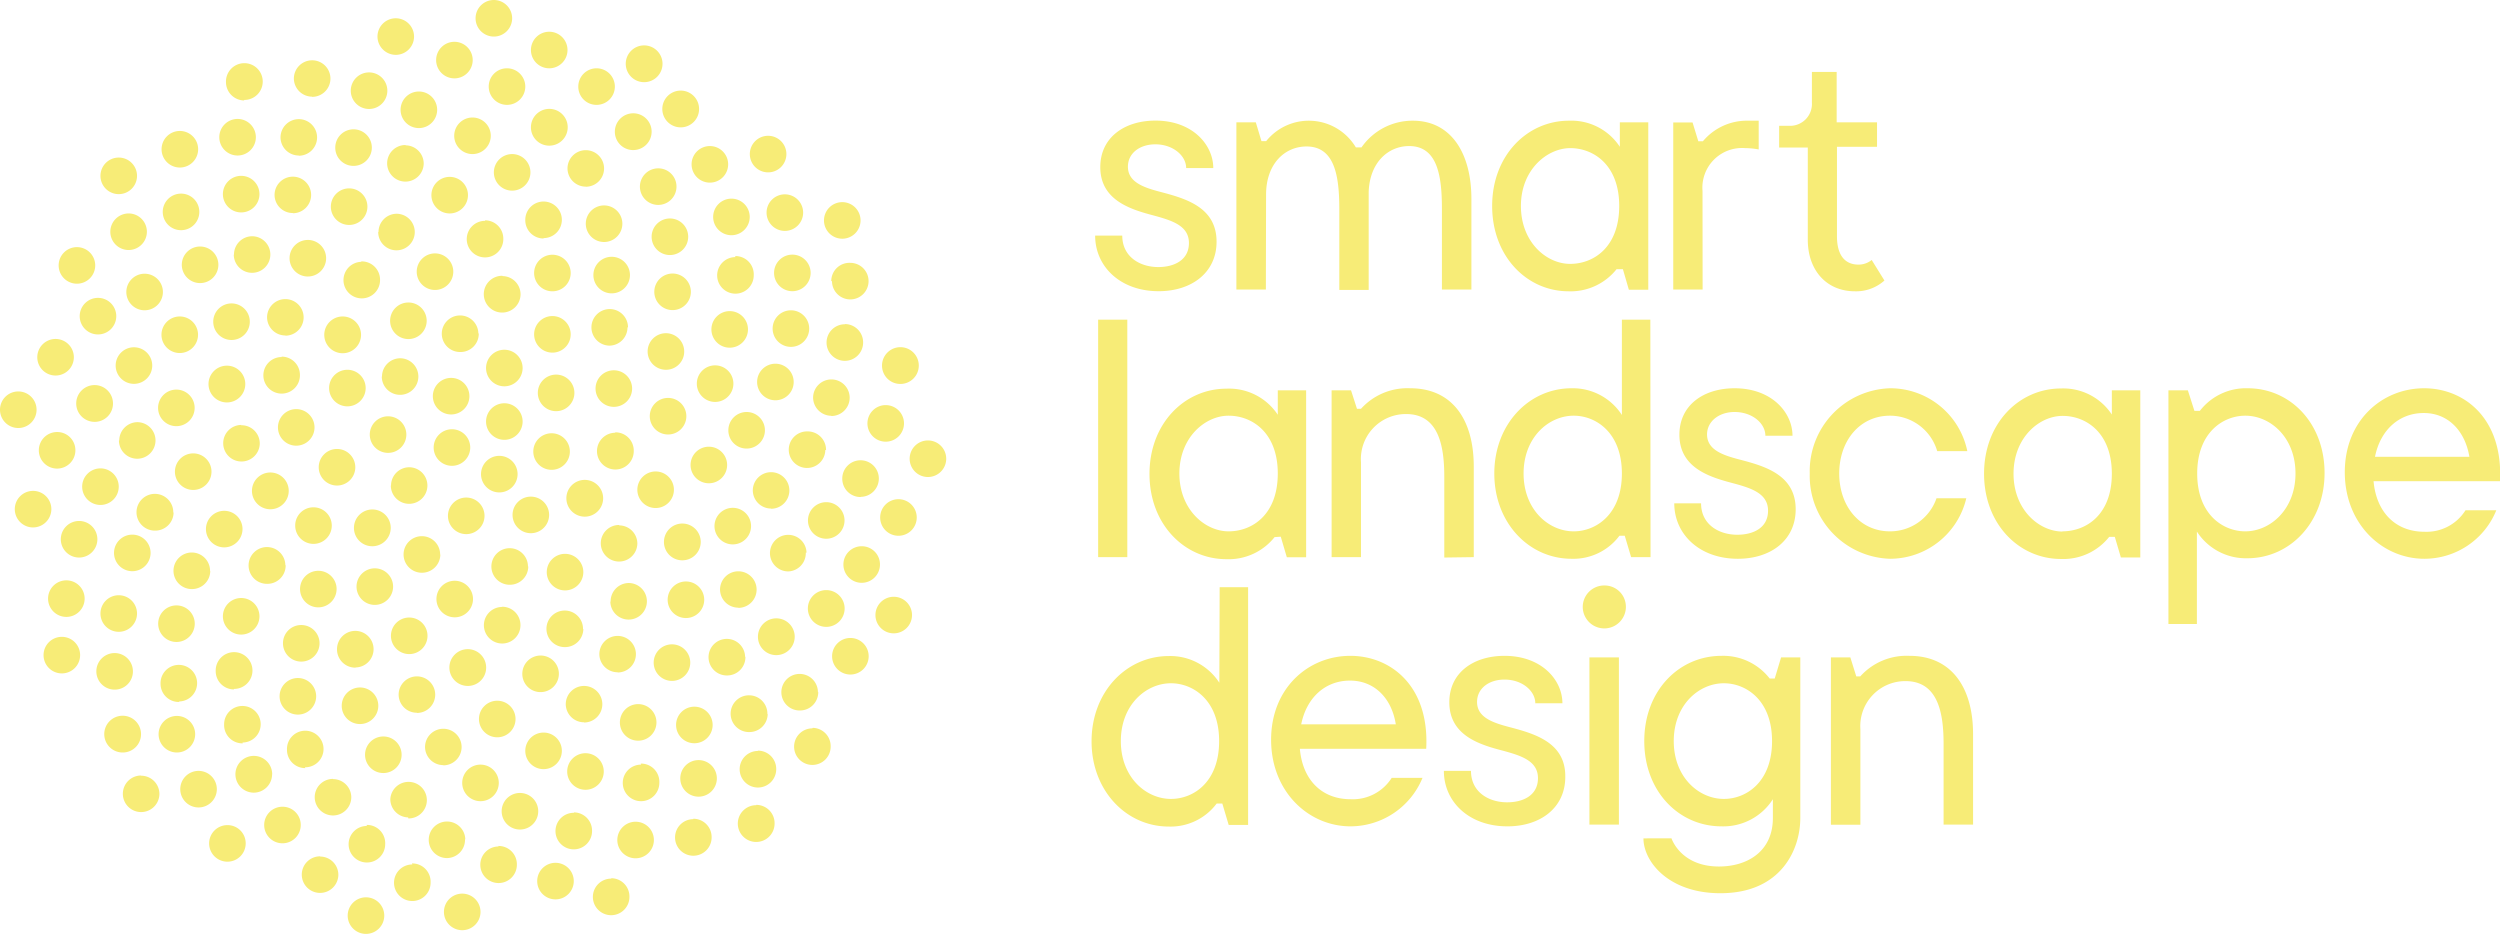 <svg xmlns="http://www.w3.org/2000/svg" viewBox="0 0 243.39 90.92"><defs><style>.cls-1{fill:#f7ec77;}</style></defs><g id="Layer_2" data-name="Layer 2"><g id="Layer_1-2" data-name="Layer 1"><path class="cls-1" d="M21.7,60a1.78,1.78,0,1,0,1.78-1.78A1.78,1.78,0,0,0,21.7,60Zm.17-6.71a1.79,1.79,0,0,0,1.74-1.82,1.78,1.78,0,1,0-1.74,1.82Zm-4.42,15a1.78,1.78,0,1,0-1.82-1.74A1.77,1.77,0,0,0,17.45,68.34Zm3-12.72a1.78,1.78,0,1,0-1.78,1.78A1.78,1.78,0,0,0,20.47,55.62Zm2.32,11.5A1.79,1.79,0,1,0,21,65.34,1.78,1.78,0,0,0,22.79,67.12Zm10-9.77A1.78,1.78,0,1,0,31,59.13,1.79,1.79,0,0,0,32.77,57.35Zm1.82-11.81a1.78,1.78,0,1,0-1.78,1.78A1.78,1.78,0,0,0,34.59,45.54Zm0,19.49a1.78,1.78,0,1,0-1.78-1.78A1.78,1.78,0,0,0,34.62,65Zm-6.81-10A1.79,1.79,0,1,0,26,56.84,1.78,1.78,0,0,0,27.81,55.06Zm1.91,19.72A1.78,1.78,0,1,0,27.94,73,1.77,1.77,0,0,0,29.72,74.78Zm-6.08-2.41a1.78,1.78,0,1,0-1.79-1.77A1.78,1.78,0,0,0,23.64,72.37ZM29,69.57a1.78,1.78,0,1,0-1.78-1.78A1.78,1.78,0,0,0,29,69.57Zm1-46.21a1.78,1.78,0,1,0,1.75,1.81A1.78,1.78,0,0,0,29.91,23.36ZM27.06,41.61a1.78,1.78,0,1,0,1.78-1.78A1.78,1.78,0,0,0,27.06,41.61Zm-2.53,6.15A1.79,1.79,0,1,0,26.32,46,1.79,1.79,0,0,0,24.53,47.76Zm2.89-13A1.78,1.78,0,1,0,29.2,36.5,1.78,1.78,0,0,0,27.42,34.72Zm1.32,16.41a1.78,1.78,0,1,0,1.78-1.78A1.77,1.77,0,0,0,28.74,51.13Zm6.43-25.68A1.78,1.78,0,1,0,37,27.23,1.78,1.78,0,0,0,35.17,25.45Zm-3.6,7.1a1.79,1.79,0,1,0,1.78-1.78A1.79,1.79,0,0,0,31.57,32.55ZM22.1,35.6a1.79,1.79,0,1,0,1.78,1.79A1.79,1.79,0,0,0,22.1,35.6Zm-3.29,8.54a1.78,1.78,0,1,0,1.78,1.78A1.78,1.78,0,0,0,18.81,44.14Zm-1.63-2.65a1.78,1.78,0,1,0-1.79-1.78A1.78,1.78,0,0,0,17.18,41.49Zm.33-7.12a1.78,1.78,0,1,0-1.79-1.78A1.78,1.78,0,0,0,17.51,34.37Zm6,7a1.78,1.78,0,1,0,1.78,1.78A1.78,1.78,0,0,0,23.47,41.4ZM17.18,62.5a1.78,1.78,0,1,0-1.78-1.78A1.78,1.78,0,0,0,17.18,62.5Zm10.37.13a1.78,1.78,0,1,0,1.78-1.78A1.77,1.77,0,0,0,27.55,62.63Zm7.5,7.86a1.78,1.78,0,1,0-1.78-1.78A1.77,1.77,0,0,0,35.05,70.49ZM65.48,26.63a1.78,1.78,0,1,0,1.78,1.78A1.78,1.78,0,0,0,65.48,26.63Zm-.23-5.36A1.78,1.78,0,1,0,67,23.05,1.78,1.78,0,0,0,65.25,21.27Zm-1.17-4.88a1.78,1.78,0,1,0,1.78,1.78A1.77,1.77,0,0,0,64.08,16.39Zm2.53,17.78A1.78,1.78,0,1,0,64.83,36,1.77,1.77,0,0,0,66.61,34.17Zm-1,13.51a1.78,1.78,0,1,0-1.78,1.78A1.78,1.78,0,0,0,65.61,47.68Zm-.56-5.38a1.78,1.78,0,1,0-1.79-1.78A1.78,1.78,0,0,0,65.05,42.3Zm5.74,3A1.78,1.78,0,1,0,69,47.05,1.78,1.78,0,0,0,70.79,45.27ZM62.13,72.11a1.78,1.78,0,1,0-1.78-1.78A1.77,1.77,0,0,0,62.13,72.11ZM73.71,37.19a1.78,1.78,0,1,0,1.78-1.78A1.78,1.78,0,0,0,73.71,37.19ZM66.42,54.55a1.79,1.79,0,1,0-1.78-1.78A1.78,1.78,0,0,0,66.42,54.55ZM37.35,75.26a1.78,1.78,0,1,0-1.81-1.74A1.78,1.78,0,0,0,37.35,75.26ZM66.76,60.17A1.78,1.78,0,1,0,65,58.39,1.78,1.78,0,0,0,66.76,60.17Zm-.94,10.41A1.78,1.78,0,1,0,67.6,68.8,1.78,1.78,0,0,0,65.82,70.58ZM77,33.77A1.78,1.78,0,1,0,75.22,32,1.78,1.78,0,0,0,77,33.77ZM46.74,78A1.78,1.78,0,1,0,45,76.17,1.78,1.78,0,0,0,46.74,78ZM50.19,70a1.78,1.78,0,1,0-1.78,1.78A1.78,1.78,0,0,0,50.19,70Zm-2.86-5a1.79,1.79,0,1,0-1.78,1.78A1.78,1.78,0,0,0,47.33,65Zm1.56-5.91a1.78,1.78,0,1,0,1.78,1.78A1.78,1.78,0,0,0,48.89,59.07Zm-8.3,10.32a1.78,1.78,0,1,0-1.78-1.78A1.77,1.77,0,0,0,40.59,69.39Zm2.57,5.1a1.78,1.78,0,1,0-1.78-1.78A1.78,1.78,0,0,0,43.16,74.49Zm13.7-4.17a1.78,1.78,0,1,0-1.78-1.78A1.78,1.78,0,0,0,56.86,70.32Zm3.27-4.87a1.78,1.78,0,1,0-1.78-1.78A1.78,1.78,0,0,0,60.13,65.45ZM57,76.89a1.78,1.78,0,1,0-1.78-1.78A1.78,1.78,0,0,0,57,76.89Zm-5.6-21.74a1.78,1.78,0,1,0-1.78,1.78A1.79,1.79,0,0,0,51.43,55.15Zm5.36,6.09A1.78,1.78,0,1,0,55,63,1.78,1.78,0,0,0,56.79,61.24Zm-4.13,6.14a1.78,1.78,0,1,0-1.78-1.78A1.77,1.77,0,0,0,52.66,67.38Zm.3,7.5a1.78,1.78,0,1,0-1.79-1.77A1.78,1.78,0,0,0,53,74.88Zm-41.35-32a1.78,1.78,0,1,0,1.78-1.78A1.79,1.79,0,0,0,11.61,42.88Zm5.29,7a1.79,1.79,0,1,0-1.79,1.78A1.79,1.79,0,0,0,16.9,49.92Zm43.4,1.23a1.78,1.78,0,1,0,1.78,1.78A1.78,1.78,0,0,0,60.3,51.15Zm-.85,7.44a1.78,1.78,0,1,0,1.78-1.79A1.78,1.78,0,0,0,59.45,58.59ZM11.56,61.51a1.78,1.78,0,1,0-1.78-1.78A1.78,1.78,0,0,0,11.56,61.51Zm3.1-7.65a1.78,1.78,0,1,0-1.81,1.75A1.78,1.78,0,0,0,14.66,53.86Zm56.25-12a1.77,1.77,0,0,0,1.75,1.81,1.78,1.78,0,1,0-1.75-1.81Zm-11,.27a1.79,1.79,0,1,0,1.79,1.78A1.78,1.78,0,0,0,59.88,42.09ZM58.81,20a1.78,1.78,0,1,0,1.78,1.78A1.78,1.78,0,0,0,58.81,20Zm-3.67,28.5a1.79,1.79,0,1,0,1.79-1.78A1.79,1.79,0,0,0,55.14,48.45ZM53.23,55.7A1.78,1.78,0,1,0,55,53.92,1.78,1.78,0,0,0,53.23,55.7Zm6.53-19.65a1.78,1.78,0,1,0,1.78,1.78A1.78,1.78,0,0,0,59.76,36.05Zm-5.62.42a1.78,1.78,0,1,0,1.78,1.78A1.78,1.78,0,0,0,54.14,36.47Zm7-4.6a1.78,1.78,0,1,0-1.78,1.78A1.78,1.78,0,0,0,61.09,31.87ZM59.55,25a1.78,1.78,0,1,0,1.78,1.78A1.78,1.78,0,0,0,59.55,25Zm63.71-6.05c0-3,1.82-4.69,3.94-4.69,2.8,0,3.19,3,3.19,6.13v7.84h2.86V18.68c.1-2.86,1.89-4.46,3.94-4.46,2.8,0,3.19,3,3.19,6.13v7.84h2.87V19.37c0-4.49-2-7.62-5.7-7.62a6.05,6.05,0,0,0-5,2.6H132a5.33,5.33,0,0,0-8.73-.61h-.46l-.55-1.83h-1.89V28.19h2.87ZM13,33.81a1.78,1.78,0,1,0,1.82,1.74A1.78,1.78,0,0,0,13,33.81Zm93.91,20.43h2.84V31.12h-2.84Zm45.78-25.88a5.72,5.72,0,0,0,4.69-2.15H158l.58,2h1.89V11.91h-2.77v2.38a5.65,5.65,0,0,0-4.95-2.54c-4.07,0-7.48,3.39-7.48,8.3S148.65,28.36,152.72,28.36Zm.17-13.94c2.28,0,4.78,1.63,4.78,5.63s-2.47,5.64-4.78,5.64-4.79-2.12-4.79-5.64S150.61,14.42,152.89,14.42Zm12.89,4.17a3.86,3.86,0,0,1,4.14-4.17,7.49,7.49,0,0,1,1.33.13v-2.8h-1a5.59,5.59,0,0,0-4.43,2h-.45l-.56-1.83h-1.88V28.19h2.86Zm-128.93,4a1.78,1.78,0,1,0,1.78-1.78A1.78,1.78,0,0,0,36.85,22.58ZM112.77,26c-1.79,0-3.51-1-3.51-3.06h-2.64c0,3,2.44,5.41,6.18,5.41,3.2,0,5.64-1.8,5.64-4.82,0-3.36-3-4.2-5.51-4.86-1.59-.42-3.12-.94-3.12-2.44,0-1.33,1.17-2.18,2.67-2.18,1.72,0,3,1.11,3,2.31h2.64c0-2.24-2-4.62-5.63-4.62-3,0-5.37,1.63-5.37,4.53,0,3.25,3,4.13,5.24,4.72,1.79.49,3.39,1,3.39,2.67S114.3,26,112.77,26ZM78.65,59.23a1.79,1.79,0,1,0,1.79-1.78A1.79,1.79,0,0,0,78.65,59.23Zm9-21.85a1.79,1.79,0,1,0-1.78-1.78A1.78,1.78,0,0,0,87.66,37.38ZM11,39.29A1.79,1.79,0,1,0,9.2,41.07,1.78,1.78,0,0,0,11,39.29ZM9.8,49.16A1.78,1.78,0,1,0,8,47.38,1.78,1.78,0,0,0,9.8,49.16ZM86.23,43a1.78,1.78,0,1,0-1.78-1.78A1.78,1.78,0,0,0,86.23,43Zm-5.8,5.89a1.78,1.78,0,1,0,1.79,1.78A1.78,1.78,0,0,0,80.43,48.89Zm88.44-8.78c1.73,0,3,1.11,3,2.31h2.64c0-2.24-2-4.62-5.64-4.62-3,0-5.37,1.63-5.37,4.52,0,3.26,3,4.14,5.24,4.73,1.79.48,3.39,1,3.39,2.67s-1.43,2.34-3,2.34c-1.79,0-3.52-1-3.52-3.06H163c0,3,2.45,5.4,6.19,5.4,3.19,0,5.63-1.79,5.63-4.82,0-3.35-3-4.2-5.5-4.85-1.6-.42-3.13-.94-3.13-2.44C166.2,41,167.38,40.11,168.87,40.11ZM48.61,47.94a1.78,1.78,0,1,0-1.78-1.78A1.78,1.78,0,0,0,48.61,47.94Zm-1.44,2.23A1.78,1.78,0,1,0,45.39,52,1.78,1.78,0,0,0,47.17,50.17ZM49.1,39.26A1.78,1.78,0,1,0,50.88,41,1.78,1.78,0,0,0,49.1,39.26Zm0-5.21a1.78,1.78,0,1,0,1.78,1.78A1.78,1.78,0,0,0,49.1,34.05ZM44.27,60.1a1.78,1.78,0,1,0-1.78-1.78A1.78,1.78,0,0,0,44.27,60.1ZM44,41.79a1.78,1.78,0,1,0,1.78,1.78A1.78,1.78,0,0,0,44,41.79ZM40.57,26.45a1.78,1.78,0,1,0,1.78-1.78A1.78,1.78,0,0,0,40.57,26.45Zm6,6a1.78,1.78,0,1,0-1.74,1.82A1.77,1.77,0,0,0,46.61,32.48Zm-7.1-18.33a1.78,1.78,0,1,0,1.78,1.78A1.78,1.78,0,0,0,39.51,14.15Zm9.43,12.73a1.79,1.79,0,1,0,1.78,1.79A1.78,1.78,0,0,0,48.94,26.88ZM42,19a1.78,1.78,0,1,0,1.78-1.78A1.78,1.78,0,0,0,42,19Zm5.22,2.5A1.78,1.78,0,1,0,49,23.23,1.78,1.78,0,0,0,47.23,21.45ZM46,11.44a1.78,1.78,0,1,0,1.78,1.78A1.78,1.78,0,0,0,46,11.44Zm7.79,16.92A1.78,1.78,0,1,0,52,26.58,1.78,1.78,0,0,0,53.81,28.36ZM49.9,50.13a1.78,1.78,0,1,0,1.78-1.78A1.78,1.78,0,0,0,49.9,50.13ZM42.14,38.57a1.78,1.78,0,1,0,1.78-1.78A1.78,1.78,0,0,0,42.14,38.57ZM33.82,36a1.78,1.78,0,1,0,1.78,1.78A1.78,1.78,0,0,0,33.82,36Zm20-1.67A1.78,1.78,0,1,0,52,32.55,1.78,1.78,0,0,0,53.8,34.33Zm-.06,11.41A1.78,1.78,0,1,0,51.92,44,1.78,1.78,0,0,0,53.74,45.74Zm-14-16.29a1.78,1.78,0,1,0,1.78,1.78A1.78,1.78,0,0,0,39.75,29.45ZM36.24,53.18a1.79,1.79,0,1,0-1.78-1.78A1.78,1.78,0,0,0,36.24,53.18Zm.25,5.71a1.78,1.78,0,1,0-1.78-1.78A1.78,1.78,0,0,0,36.49,58.89Zm3.36,4.79a1.78,1.78,0,1,0-1.79-1.78A1.78,1.78,0,0,0,39.85,63.68Zm3-9.7a1.78,1.78,0,1,0-1.78,1.78A1.79,1.79,0,0,0,42.87,54Zm-4.8-6.71a1.78,1.78,0,1,0,1.78-1.78A1.78,1.78,0,0,0,38.07,47.27Zm-.88-10.61A1.78,1.78,0,1,0,39,34.88,1.78,1.78,0,0,0,37.19,36.66ZM36,42.31a1.78,1.78,0,1,0,1.78-1.78A1.78,1.78,0,0,0,36,42.31ZM48.08,3.56A1.78,1.78,0,1,0,46.3,1.78,1.78,1.78,0,0,0,48.08,3.56ZM50.65,77.2a1.78,1.78,0,0,0-.06,3.56,1.78,1.78,0,1,0,.06-3.56ZM45,87a1.78,1.78,0,1,0,1.78,1.78A1.78,1.78,0,0,0,45,87Zm3.54-4.59a1.78,1.78,0,1,0,1.78,1.78A1.78,1.78,0,0,0,48.51,82.36Zm-12.82-2a1.78,1.78,0,1,0,1.78,1.78A1.78,1.78,0,0,0,35.69,80.31Zm4.42,3.75a1.78,1.78,0,1,0,1.78,1.78A1.78,1.78,0,0,0,40.11,84.06Zm-.38-4.48A1.78,1.78,0,1,0,38,77.8,1.78,1.78,0,0,0,39.73,79.58Zm5.54,2.08a1.78,1.78,0,1,0-1.78,1.78A1.78,1.78,0,0,0,45.27,81.66Zm17.11-7.32a1.78,1.78,0,1,0,1.78,1.78A1.78,1.78,0,0,0,62.38,74.34Zm9.19-49.41a1.78,1.78,0,1,0,1.78,1.78A1.78,1.78,0,0,0,71.57,24.93ZM61.88,80a1.78,1.78,0,1,0,1.78,1.78A1.78,1.78,0,0,0,61.88,80Zm5.62-.25a1.78,1.78,0,1,0,1.78,1.78A1.78,1.78,0,0,0,67.5,79.71Zm-8,5.79a1.78,1.78,0,1,0,1.78,1.78A1.78,1.78,0,0,0,59.53,85.5Zm-3.64-6.41a1.78,1.78,0,1,0,1.78,1.78A1.78,1.78,0,0,0,55.89,79.09ZM54.08,84a1.78,1.78,0,1,0,1.78,1.78A1.78,1.78,0,0,0,54.08,84ZM13.73,71.48A1.79,1.79,0,1,0,12,73.26,1.78,1.78,0,0,0,13.73,71.48Zm21.9,15.88a1.78,1.78,0,1,0,1.78,1.78A1.78,1.78,0,0,0,35.63,87.36Zm-22.69-22a1.78,1.78,0,1,0-1.78,1.78A1.77,1.77,0,0,0,12.94,65.33ZM19,71.48a1.78,1.78,0,1,0-1.78,1.78A1.78,1.78,0,0,0,19,71.48ZM7.7,50.72A1.78,1.78,0,1,0,9.48,52.5,1.78,1.78,0,0,0,7.7,50.72ZM6.46,56.5a1.78,1.78,0,1,0,1.78,1.78A1.78,1.78,0,0,0,6.46,56.5Zm7.28,19a1.78,1.78,0,1,0,1.78,1.78A1.78,1.78,0,0,0,13.74,75.52Zm7.37,1.33a1.78,1.78,0,1,0-1.78,1.78A1.78,1.78,0,0,0,21.11,76.85Zm10.05,6.54a1.78,1.78,0,1,0,1.78,1.78A1.78,1.78,0,0,0,31.16,83.39Zm1.26-7.54a1.78,1.78,0,1,0,1.78,1.78A1.78,1.78,0,0,0,32.42,75.85ZM27.5,78.54a1.78,1.78,0,1,0,1.78,1.78A1.77,1.77,0,0,0,27.5,78.54Zm-1-3.15a1.79,1.79,0,1,0-1.79,1.78A1.79,1.79,0,0,0,26.49,75.39Zm-4.36,4.94a1.78,1.78,0,1,0,1.78,1.78A1.77,1.77,0,0,0,22.13,80.33ZM124.69,52.25l.59,2h1.88V38H124.4v2.38a5.68,5.68,0,0,0-5-2.54c-4.07,0-7.49,3.38-7.49,8.3s3.42,8.3,7.49,8.3a5.72,5.72,0,0,0,4.69-2.15Zm-5.08-.52c-2.28,0-4.79-2.11-4.79-5.63s2.51-5.63,4.79-5.63,4.79,1.63,4.79,5.63S121.92,51.73,119.61,51.73ZM156.21,57a2.09,2.09,0,0,0-2.12,2.08,2.1,2.1,0,0,0,4.2,0A2.07,2.07,0,0,0,156.21,57Zm-1.47,23.28h2.87V64h-2.87ZM131.46,63.85c-4.07,0-7.71,3.12-7.71,8.17s3.64,8.43,7.74,8.43a7.6,7.6,0,0,0,7-4.72h-3a4.48,4.48,0,0,1-4,2.08c-2.8,0-4.68-1.88-4.94-4.91h12.3C139.18,66.75,135.37,63.85,131.46,63.85Zm-4.78,6.67c.52-2.6,2.34-4.26,4.75-4.26s4.07,1.75,4.46,4.26Zm20.25.26c-1.6-.42-3.13-.94-3.13-2.44,0-1.33,1.17-2.18,2.67-2.18,1.73,0,3,1.11,3,2.31h2.64c0-2.25-2-4.62-5.64-4.62-3,0-5.37,1.62-5.37,4.52,0,3.26,3,4.14,5.24,4.72,1.79.49,3.39,1,3.39,2.67s-1.43,2.35-3,2.35c-1.8,0-3.52-1-3.52-3.06h-2.64c0,3,2.44,5.4,6.19,5.4,3.19,0,5.63-1.79,5.63-4.82C152.43,72.28,149.4,71.43,146.93,70.78Zm25.85-4.72h-.49a5.72,5.72,0,0,0-4.69-2.21c-4.13,0-7.52,3.38-7.52,8.3s3.39,8.3,7.52,8.3a5.72,5.72,0,0,0,5-2.64v1.83c0,3.25-2.48,4.72-5.25,4.72-3.74,0-4.62-2.74-4.62-2.74H160c0,2.25,2.44,5.34,7.49,5.34,5.89,0,7.78-4.23,7.78-7.32V64H173.4Zm-4.95,11.72c-2.44,0-4.88-2.11-4.88-5.63s2.44-5.63,4.88-5.63c2.15,0,4.69,1.63,4.69,5.63S170,77.78,167.83,77.78ZM143.48,54.24V45.42c0-4.53-2.06-7.62-6.19-7.62a6.09,6.09,0,0,0-4.79,2h-.39L131.53,38h-1.89V54.24h2.86V45a4.38,4.38,0,0,1,4.4-4.69c3.22,0,3.71,3.23,3.71,6.12v7.85Zm17.19-23.12H157.9V40.4A5.69,5.69,0,0,0,153,37.8c-4.13,0-7.52,3.48-7.52,8.3s3.39,8.3,7.52,8.3a5.6,5.6,0,0,0,4.66-2.24h.52l.62,2.08h1.89Zm-7.46,20.61c-2.44,0-4.88-2.11-4.88-5.63s2.44-5.63,4.88-5.63c2.15,0,4.69,1.63,4.69,5.63S155.36,51.73,153.21,51.73ZM180.6,28.36a4.13,4.13,0,0,0,2.86-1.05l-1.24-2a2,2,0,0,1-1.3.45c-1.11,0-2.08-.68-2.08-2.76V14.29h3.9V11.91h-3.93V7H176.4V10a2.13,2.13,0,0,1-2.19,2.25h-1v2.11H176v9C176,26.24,177.76,28.36,180.6,28.36Zm25,12a5.66,5.66,0,0,0-4.95-2.54c-4.07,0-7.49,3.38-7.49,8.3s3.42,8.3,7.49,8.3a5.7,5.7,0,0,0,4.69-2.15h.55l.59,2h1.89V38h-2.77Zm-4.79,11.39c-2.28,0-4.78-2.11-4.78-5.63s2.5-5.63,4.78-5.63,4.79,1.63,4.79,5.63S203.1,51.73,200.78,51.73ZM236,37.8c-4.07,0-7.72,3.12-7.72,8.17s3.65,8.43,7.75,8.43a7.56,7.56,0,0,0,7-4.72h-3a4.48,4.48,0,0,1-4,2.09c-2.8,0-4.68-1.89-4.95-4.92h12.31C243.7,40.7,239.89,37.8,236,37.8Zm-4.78,6.67c.52-2.6,2.34-4.26,4.75-4.26S240,42,240.41,44.47ZM218.82,37.8A5.66,5.66,0,0,0,214.17,40h-.53L213,38h-1.89V60.75h2.77v-9a5.67,5.67,0,0,0,4.91,2.6c4.14,0,7.52-3.48,7.52-8.3S223,37.8,218.82,37.8Zm-.23,13.93c-2.14,0-4.68-1.62-4.68-5.63s2.54-5.63,4.68-5.63c2.45,0,4.89,2.11,4.89,5.63S221,51.73,218.59,51.73ZM184,54.4a7.64,7.64,0,0,0,7.43-5.89h-2.9A4.78,4.78,0,0,1,184,51.73c-2.93,0-4.94-2.44-4.94-5.63s2-5.63,4.94-5.63a4.79,4.79,0,0,1,4.6,3.45h2.93A7.66,7.66,0,0,0,184,37.8a8.07,8.07,0,0,0-7.81,8.3A8.07,8.07,0,0,0,184,54.4Zm1.89,9.45a6.06,6.06,0,0,0-4.78,2h-.39L180.14,64h-1.89V80.29h2.87V71a4.38,4.38,0,0,1,4.39-4.69c3.23,0,3.71,3.23,3.71,6.12v7.85h2.87V71.47C192.09,66.94,190,63.85,185.9,63.85ZM82.79,62.11a1.78,1.78,0,1,0,1.78,1.78A1.78,1.78,0,0,0,82.79,62.11Zm-9,11a1.78,1.78,0,1,0,1.78,1.78A1.78,1.78,0,0,0,73.79,73.08Zm-.16,5.28a1.79,1.79,0,1,0,1.78,1.79A1.78,1.78,0,0,0,73.63,78.36Zm6-11a1.78,1.78,0,1,0-1.78,1.78A1.78,1.78,0,0,0,79.66,67.34Zm-4.92,2.15A1.79,1.79,0,1,0,73,71.27,1.78,1.78,0,0,0,74.74,69.49Zm-2.17-5.57a1.78,1.78,0,1,0-1.78,1.79A1.78,1.78,0,0,0,72.57,63.92Zm6.55,6.94a1.78,1.78,0,1,0,1.78,1.78A1.78,1.78,0,0,0,79.12,70.86ZM68,74a1.78,1.78,0,1,0,1.79,1.78A1.78,1.78,0,0,0,68,74ZM90.34,42.88a1.78,1.78,0,1,0,1.78,1.78A1.78,1.78,0,0,0,90.34,42.88ZM87.47,48.6a1.78,1.78,0,1,0,1.78,1.78A1.78,1.78,0,0,0,87.47,48.6ZM6,62A1.78,1.78,0,1,0,7.8,63.76,1.78,1.78,0,0,0,6,62Zm112.71,4.47a5.69,5.69,0,0,0-4.92-2.6c-4.13,0-7.52,3.48-7.52,8.3s3.39,8.3,7.52,8.3a5.6,5.6,0,0,0,4.66-2.24H119l.62,2.08h1.89V57.17h-2.77ZM114,77.78c-2.44,0-4.88-2.11-4.88-5.63s2.44-5.63,4.88-5.63c2.15,0,4.69,1.63,4.69,5.63S116.19,77.78,114,77.78ZM83.89,53.18A1.78,1.78,0,1,0,85.67,55,1.77,1.77,0,0,0,83.89,53.18ZM87,58.1a1.78,1.78,0,1,0,1.79,1.78A1.78,1.78,0,0,0,87,58.1ZM67.2,64.51a1.78,1.78,0,1,0-1.78,1.78A1.78,1.78,0,0,0,67.2,64.51ZM67.33,16a1.78,1.78,0,1,0,1.78-1.78A1.78,1.78,0,0,0,67.33,16ZM49.86,15a1.78,1.78,0,1,0,1.78,1.78A1.78,1.78,0,0,0,49.86,15Zm19.57,6.12a1.78,1.78,0,1,0,1.78-1.78A1.78,1.78,0,0,0,69.43,21.12ZM62.7,8a1.79,1.79,0,1,0-1.78-1.79A1.79,1.79,0,0,0,62.7,8ZM74.63,20.7a1.78,1.78,0,1,0,1.78-1.78A1.78,1.78,0,0,0,74.63,20.7Zm.1-3.92A1.78,1.78,0,1,0,73,15,1.78,1.78,0,0,0,74.73,16.78ZM58.08,10.21A1.78,1.78,0,1,0,56.3,8.43,1.77,1.77,0,0,0,58.08,10.21ZM53.47,6.65a1.78,1.78,0,1,0-1.78-1.78A1.78,1.78,0,0,0,53.47,6.65Zm0,7.53a1.79,1.79,0,1,0-1.78-1.78A1.78,1.78,0,0,0,53.47,14.18Zm-.55,9a1.78,1.78,0,1,0-1.78-1.78A1.78,1.78,0,0,0,52.92,23.22Zm4.11-5a1.78,1.78,0,1,0-1.78-1.78A1.78,1.78,0,0,0,57,18.17Zm18.33,8.39a1.78,1.78,0,1,0,1.78-1.78A1.78,1.78,0,0,0,75.36,26.56ZM61.64,14.61a1.79,1.79,0,1,0-1.78-1.79A1.78,1.78,0,0,0,61.64,14.61Zm4.62-2.21a1.79,1.79,0,1,0-1.78-1.79A1.79,1.79,0,0,0,66.26,12.4Zm9.31,51.38A1.79,1.79,0,1,0,73.79,62,1.78,1.78,0,0,0,75.57,63.78ZM71.31,53a1.78,1.78,0,1,0,.06-3.56A1.78,1.78,0,0,0,71.31,53Zm3.76-3.47a1.78,1.78,0,1,0-1.78-1.78A1.78,1.78,0,0,0,75.07,49.51Zm-3.19,9.65a1.78,1.78,0,1,0-1.78-1.78A1.78,1.78,0,0,0,71.88,59.16Zm9.06-18.68a1.78,1.78,0,1,0-1.78-1.78A1.79,1.79,0,0,0,80.94,40.48ZM69.26,32.07A1.78,1.78,0,1,0,71,30.29,1.78,1.78,0,0,0,69.26,32.07Zm-1.42,5.29a1.78,1.78,0,1,0,1.78-1.79A1.78,1.78,0,0,0,67.84,37.36ZM5,49.57a1.78,1.78,0,1,0-1.78,1.78A1.79,1.79,0,0,0,5,49.57Zm77.25-18a1.78,1.78,0,1,0,1.78,1.78A1.78,1.78,0,0,0,82.29,31.55ZM82,23.24a1.78,1.78,0,1,0-1.78-1.78A1.78,1.78,0,0,0,82,23.24Zm-1,4.13a1.78,1.78,0,1,0,1.78-1.78A1.77,1.77,0,0,0,80.93,27.37Zm2.83,21A1.78,1.78,0,1,0,82,46.61,1.78,1.78,0,0,0,83.76,48.39Zm-3.41-4.56A1.79,1.79,0,0,0,78.6,42a1.78,1.78,0,1,0,1.75,1.81Zm-1.9,10a1.78,1.78,0,1,0-1.74,1.82A1.78,1.78,0,0,0,78.45,53.8ZM17.51,16.31a1.78,1.78,0,1,0-1.78-1.78A1.78,1.78,0,0,0,17.51,16.31Zm.08,2.54a1.78,1.78,0,0,0,.07,3.56,1.78,1.78,0,1,0-.07-3.56ZM12.3,28.47A1.78,1.78,0,1,0,14,26.65,1.78,1.78,0,0,0,12.3,28.47ZM22.55,33.1a1.78,1.78,0,1,0-1.79-1.78A1.78,1.78,0,0,0,22.55,33.1ZM17.7,25.73A1.78,1.78,0,1,0,19.48,24,1.78,1.78,0,0,0,17.7,25.73Zm5.43-10.59a1.78,1.78,0,1,0-1.78-1.78A1.78,1.78,0,0,0,23.13,15.14ZM10.74,22.56a1.78,1.78,0,1,0,1.78-1.78A1.79,1.79,0,0,0,10.74,22.56ZM5.56,42.06a1.78,1.78,0,1,0,1.78,1.78A1.77,1.77,0,0,0,5.56,42.06Zm6-23.16a1.78,1.78,0,1,0-1.78-1.78A1.78,1.78,0,0,0,11.59,18.9ZM5.42,36.56a1.78,1.78,0,1,0-1.79-1.78A1.78,1.78,0,0,0,5.42,36.56ZM3.56,39.89a1.78,1.78,0,1,0-1.78,1.78A1.78,1.78,0,0,0,3.56,39.89ZM7.49,27.62a1.78,1.78,0,1,0-1.78-1.78A1.78,1.78,0,0,0,7.49,27.62Zm.27,3.19A1.78,1.78,0,1,0,9.54,29,1.78,1.78,0,0,0,7.76,30.81Zm15-6A1.78,1.78,0,1,0,24.56,23,1.78,1.78,0,0,0,22.78,24.77ZM35.93,10.61a1.78,1.78,0,1,0-1.78-1.78A1.78,1.78,0,0,0,35.93,10.61Zm2.6-5.27a1.78,1.78,0,1,0-1.78-1.78A1.79,1.79,0,0,0,38.53,5.34ZM34.42,16.15a1.78,1.78,0,1,0-1.78-1.78A1.77,1.77,0,0,0,34.42,16.15Zm9.82-8.52a1.78,1.78,0,1,0-1.78-1.78A1.78,1.78,0,0,0,44.24,7.63ZM34,21.9a1.78,1.78,0,1,0-1.79-1.77A1.78,1.78,0,0,0,34,21.9Zm5-11.17a1.78,1.78,0,1,0,1.74-1.82A1.78,1.78,0,0,0,39,10.73Zm-15.22-1A1.79,1.79,0,1,0,22,8,1.79,1.79,0,0,0,23.76,9.78ZM47.58,8.43a1.78,1.78,0,1,0,1.78-1.78A1.77,1.77,0,0,0,47.58,8.43Zm-17.19,1a1.78,1.78,0,1,0-1.78-1.78A1.78,1.78,0,0,0,30.39,9.41Zm-5.13,9.47a1.78,1.78,0,1,0-1.78,1.78A1.78,1.78,0,0,0,25.26,18.88Zm2.53,13.78A1.78,1.78,0,1,0,26,30.88,1.78,1.78,0,0,0,27.79,32.66Zm.72-11.92A1.78,1.78,0,1,0,26.73,19,1.77,1.77,0,0,0,28.51,20.74Zm.58-5.6a1.78,1.78,0,1,0-1.78-1.78A1.78,1.78,0,0,0,29.09,15.14Z"/></g></g></svg>
